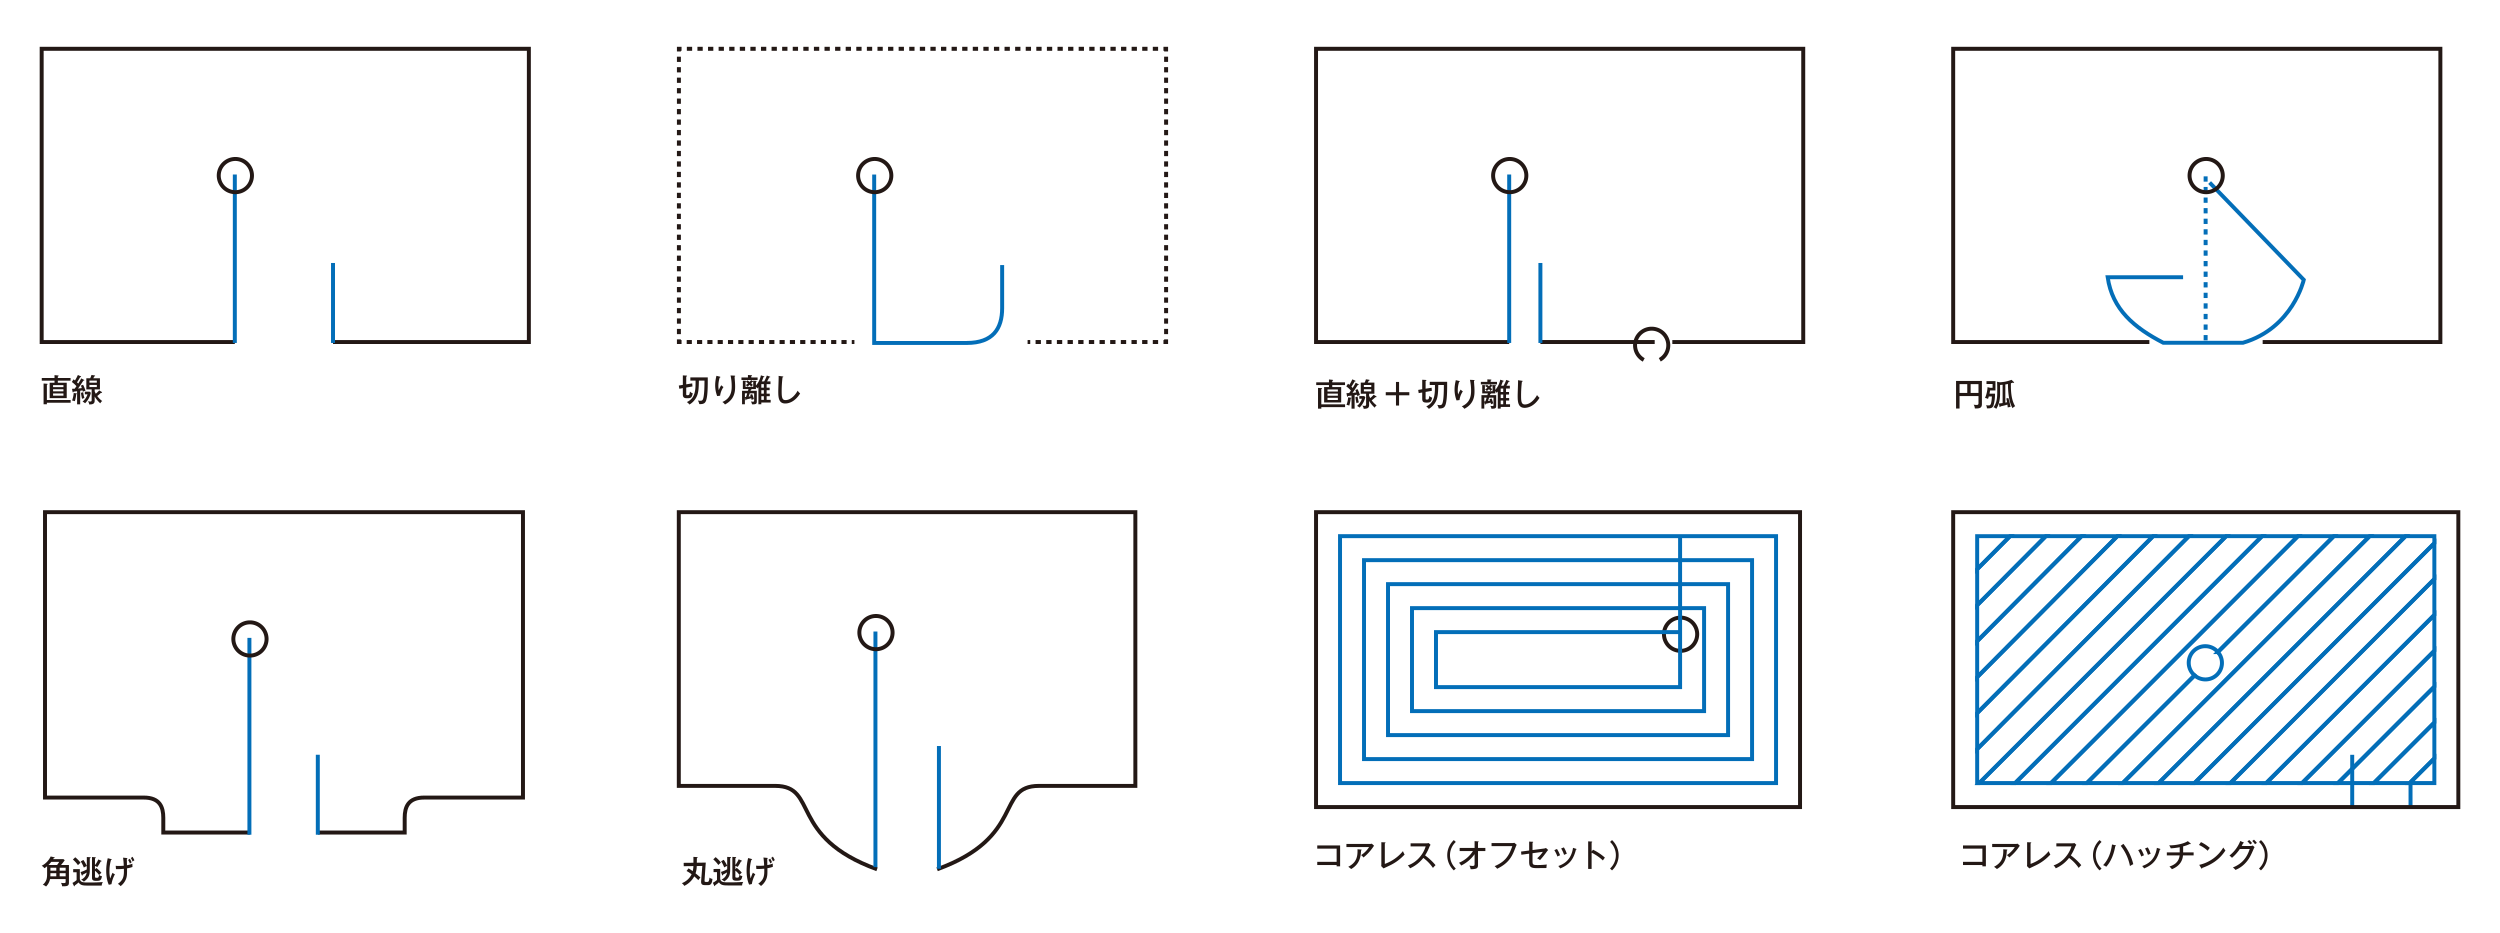 <svg xmlns="http://www.w3.org/2000/svg" xmlns:xlink="http://www.w3.org/1999/xlink" width="1500" height="560" viewBox="0 0 1500 560">
  <defs>
    <clipPath id="clip-path">
      <rect id="長方形_486" data-name="長方形 486" width="1452.38" height="503.831" fill="none"/>
    </clipPath>
    <clipPath id="clip-product_mark2_wire_pic_04">
      <rect width="1500" height="560"/>
    </clipPath>
  </defs>
  <g id="product_mark2_wire_pic_04" clip-path="url(#clip-product_mark2_wire_pic_04)">
    <g id="グループ_783" data-name="グループ 783" transform="translate(23.81 28.084)">
      <g id="グループ_782" data-name="グループ 782" clip-path="url(#clip-path)">
        <path id="パス_774" data-name="パス 774" d="M18.534,198.712v1.618H10.885v1.218h5.347v9.25H5.994v-9.25H8.9V200.33H1.252v-1.618H8.9v-1.731l2.073.209c.192.019.421.037.421.266,0,.19-.136.228-.514.343v.913Zm.038,13.189v1.675H4.318v.913H2.337V202.023l2.021.152c.207.02.415.02.415.248,0,.191-.189.267-.455.382v9.1Zm-10.545-7.69h6.224v-1.218H8.027Zm6.224,1.257H8.027v1.257h6.224Zm0,2.512H8.027v1.333h6.224Z" fill="#231815"/>
        <path id="パス_775" data-name="パス 775" d="M26.574,199.817a.28.28,0,0,1,.192.265.239.239,0,0,1-.266.21,1.362,1.362,0,0,1-.285-.02c-1.848,2.855-2.037,3.179-3.2,4.759.859-.077,1.122-.114,2.266-.266-.323-.952-.456-1.238-.552-1.485l1.314-.5a24.046,24.046,0,0,1,1.466,3.56,9.674,9.674,0,0,0-1.618.628,5.208,5.208,0,0,0-.192-.837c-.36.076-1.066.19-1.407.248v8.126H22.446v-7.861c-.341.057-1.807.229-2.114.266-.037.153-.112.457-.322.457-.171,0-.248-.246-.285-.418l-.323-1.77c.36,0,.533,0,1.6-.038.475-.667.781-1.1,1.067-1.522a18.363,18.363,0,0,0-2.78-2.512l1.044-1.581c.384.287.533.42.84.685a26.558,26.558,0,0,0,1.751-3.312l1.655.763c.133.057.267.17.267.3,0,.23-.248.23-.552.248-.744,1.313-.915,1.579-1.9,3.122.248.227.418.418.744.723a31.927,31.927,0,0,0,1.785-3.1Zm-4.584,8.106c.133.02.344.057.344.229,0,.209-.285.267-.4.286a22.3,22.3,0,0,1-.837,4.205,9.673,9.673,0,0,0-1.673-.418,15.985,15.985,0,0,0,.988-4.511Zm4.11-.7a19.091,19.091,0,0,0,.762,3.539,4.512,4.512,0,0,0-1.428.476,23.7,23.7,0,0,1-.645-3.616Zm1.007,1.312v-1.6H30l.707.647a12.469,12.469,0,0,1-3.466,6.3,5.727,5.727,0,0,0-1.524-1.009,8.947,8.947,0,0,0,2.969-4.339Zm9.044-9.668v6.7H32.99v1.142c.1.229.4.972.666,1.447a17.033,17.033,0,0,0,2.055-2l1.447.876c.171.115.286.191.286.361s-.171.248-.326.248a1.478,1.478,0,0,1-.359-.037,22.438,22.438,0,0,1-2.226,1.921,12.862,12.862,0,0,0,3.007,3.027c-.248.133-.589.342-1.181,1.351a16.4,16.4,0,0,1-3.369-4.074v2.551c0,2.169-1.829,2.189-3.273,2.208a3.283,3.283,0,0,0-.856-1.96,4.286,4.286,0,0,0,1.333.19c.533,0,.989,0,.989-.781v-6.471h-3.2v-6.7h2.322a9.063,9.063,0,0,0,.762-1.98l1.789.267c.17.019.4.058.4.285,0,.191-.266.287-.5.306-.359.7-.437.836-.588,1.122Zm-6.3,2.647h4.435v-1.218H29.85Zm4.435,1.351H29.85v1.274h4.435Z" fill="#231815"/>
        <path id="パス_776" data-name="パス 776" d="M117.082,177.128H1.19V1.191H293.507V177.128H176" fill="none" stroke="#231815" stroke-miterlimit="10" stroke-width="2.38"/>
        <line id="線_53" data-name="線 53" y1="101.072" transform="translate(117.082 76.615)" fill="none" stroke="#036eb8" stroke-miterlimit="10" stroke-width="2.38"/>
        <line id="線_54" data-name="線 54" y1="47.983" transform="translate(175.998 129.704)" fill="none" stroke="#036eb8" stroke-miterlimit="10" stroke-width="2.38"/>
        <path id="パス_777" data-name="パス 777" d="M107.44,77.263a9.966,9.966,0,1,1,9.967,9.967A9.968,9.968,0,0,1,107.44,77.263Z" fill="none" stroke="#231815" stroke-miterlimit="10" stroke-width="2.38"/>
        <path id="パス_778" data-name="パス 778" d="M391.521,201.947l.152,1.846-3.75.666v3.826c0,.742.173.742.8.742,1.029,0,1.181-.3,1.448-2.208a3.556,3.556,0,0,0,1.676,1.085c-.551,2.4-.858,2.951-3.2,2.951-1.581,0-2.758-.134-2.758-2.3V204.8l-2.114.381-.3-1.942,2.418-.4v-5.69l2.033.115c.21.018.495.018.495.247,0,.152-.266.285-.495.361v4.643Zm-1.125-1.655v-1.923h10.451c.037,5.881-.056,10.353-.8,13.208-.477,1.827-1.177,2.817-3.787,2.817a3.692,3.692,0,0,1-.5-.039,6.538,6.538,0,0,0-.855-2.149,8.247,8.247,0,0,0,1.524.17c.986,0,1.445-.361,1.749-1.618.666-2.663.688-7.632.706-10.466h-3.353c-.093,4.11-.149,7.079-1.311,9.554a10.958,10.958,0,0,1-4.358,4.8,6.321,6.321,0,0,0-1.559-1.485c5.232-2.436,5.232-7.384,5.232-12.865Z" fill="#231815"/>
        <path id="パス_779" data-name="パス 779" d="M407.92,197.856c.285.076.492.113.492.322,0,.191-.207.249-.418.324a16.713,16.713,0,0,0-.781,5.006,12.119,12.119,0,0,0,.248,2.532,15.947,15.947,0,0,1,1.484-2.989,7.276,7.276,0,0,0,1.333,1.084,11.716,11.716,0,0,0-2.018,5.215l-1.769.211a18.233,18.233,0,0,1-1.2-6.529,23.255,23.255,0,0,1,.589-4.872,4.27,4.27,0,0,0,.137-.761Zm8.907-.553c.245.02.474.02.474.248,0,.209-.229.266-.362.305.018.571.21,3.121.248,3.634.037.705.074,1.542.074,2.494,0,2.911-.322,7.593-6.087,10.619a5.611,5.611,0,0,0-1.562-1.5c5.272-2.245,5.6-6.7,5.6-9.4a30.512,30.512,0,0,0-.688-6.508Z" fill="#231815"/>
        <path id="パス_780" data-name="パス 780" d="M430.749,198.408v1.522h-9.688v-1.522h3.9v-1.485l1.984.114c.055,0,.474.038.474.247,0,.115-.171.23-.474.343v.781Zm7.231,6.09v1.522h-1.807v2.112h1.885v1.5h-1.885v2.207h2.418v1.618h-5.616v1.008h-1.733V204.211a6.617,6.617,0,0,1-.7.781,4.414,4.414,0,0,0-.8-.951v1.313h-2.473c-.019.19-.155.229-.5.286-.152.419-.192.532-.267.743h3.769v6.545c0,1.352-.626,1.638-2.876,1.6a4.119,4.119,0,0,0-.663-1.713,10.149,10.149,0,0,0,1.255.113c.685,0,.685-.285.685-.7V207.9h-2.628c-.245.761-.626,1.828-.682,1.979.762-.094.989-.151,1.215-.189a5.089,5.089,0,0,0-.323-.875l1.222-.439a20.229,20.229,0,0,1,1.044,2.988,4.845,4.845,0,0,0-1.332.514c-.056-.285-.078-.362-.245-1.009-1.392.362-2.762.667-3.01.724,0,.152,0,.495-.226.495-.174,0-.211-.191-.267-.4l-.307-1.351v4.129h-1.713v-8.087h3.52a7.087,7.087,0,0,0,.326-1.029H421.9v-5.043l1.618.115c.093,0,.381.037.381.227,0,.134-.1.21-.4.362v3.026h4.624v-3.73l1.618.115c.093,0,.478.037.478.246,0,.133-.1.191-.478.343v2.245a13.463,13.463,0,0,0,2.988-6.146l1.77.57c.17.058.288.115.288.248,0,.189-.137.209-.555.285a20.508,20.508,0,0,1-.97,2.531h1.426a17.282,17.282,0,0,0,1.6-3.5l1.733.609c.207.076.306.134.306.228,0,.191-.192.228-.61.285a26.143,26.143,0,0,1-1.274,2.379h2.033V202.4h-2.3V204.5Zm-14.846,5.672c.326-.039.363-.039.667-.077.477-1.352.533-1.5.725-2.189h-1.392Zm4.646-9.631c.093.057.323.19.323.363,0,.227-.382.17-.533.151-.248.324-.459.533-.7.818a5.386,5.386,0,0,1,1.026,1.067,3.137,3.137,0,0,0-1.008,1.085,5.994,5.994,0,0,0-.951-1.218c-.589.57-.933.855-1.258,1.121a2.465,2.465,0,0,0-1.1-.912A9.73,9.73,0,0,0,425,201.929a4.609,4.609,0,0,0-1.236-.876l.836-.914a5.6,5.6,0,0,1,1.315.933,7.878,7.878,0,0,0,.93-1.085ZM434.5,202.4h-1.522V204.5H434.5Zm-1.522,5.727H434.5V206.02h-1.522Zm1.522,1.5h-1.522v2.207H434.5Z" fill="#231815"/>
        <path id="パス_781" data-name="パス 781" d="M445.716,197.76c.285.039.456.057.456.248s-.285.285-.474.324a70.341,70.341,0,0,0-.5,8.412c0,3.539.248,5.233,2.3,5.233,3.806,0,6.7-4.415,7.271-5.652a8.648,8.648,0,0,0,1.5,1.674c-3.121,4.987-6.775,6.014-8.945,6.014-4,0-4.169-3.787-4.169-7.288,0-1.3.23-7.023.23-8.2a7.889,7.889,0,0,0-.056-1.085Z" fill="#231815"/>
        <path id="パス_782" data-name="パス 782" d="M500.7,76.615V177.687h55.575c15.689,0,21.205-8.575,21.205-20.874V130.941" fill="none" stroke="#036eb8" stroke-miterlimit="10" stroke-width="2.38"/>
        <path id="パス_783" data-name="パス 783" d="M491.057,77.263a9.966,9.966,0,1,1,9.968,9.967A9.968,9.968,0,0,1,491.057,77.263Z" fill="none" stroke="#231815" stroke-miterlimit="10" stroke-width="2.38"/>
        <line id="線_55" data-name="線 55" x1="1.587" transform="translate(487.251 177.128)" fill="none" stroke="#231815" stroke-miterlimit="10" stroke-width="2.38"/>
        <line id="線_56" data-name="線 56" x1="97.487" transform="translate(386.668 177.128)" fill="none" stroke="#231815" stroke-miterlimit="10" stroke-width="2.38" stroke-dasharray="3.095 3.095"/>
        <path id="パス_784" data-name="パス 784" d="M385.121,177.128h-1.587v-1.587" fill="none" stroke="#231815" stroke-miterlimit="10" stroke-width="2.38"/>
        <line id="線_57" data-name="線 57" y1="168.052" transform="translate(383.534 4.348)" fill="none" stroke="#231815" stroke-miterlimit="10" stroke-width="2.38" stroke-dasharray="3.141 3.141"/>
        <path id="パス_785" data-name="パス 785" d="M383.534,2.777V1.19h1.587" fill="none" stroke="#231815" stroke-miterlimit="10" stroke-width="2.38"/>
        <line id="線_58" data-name="線 58" x2="284.376" transform="translate(388.297 1.191)" fill="none" stroke="#231815" stroke-miterlimit="10" stroke-width="2.38" stroke-dasharray="3.177 3.177"/>
        <path id="パス_786" data-name="パス 786" d="M674.264,1.191h1.587V2.778" fill="none" stroke="#231815" stroke-miterlimit="10" stroke-width="2.38"/>
        <line id="線_59" data-name="線 59" y2="168.051" transform="translate(675.851 5.919)" fill="none" stroke="#231815" stroke-miterlimit="10" stroke-width="2.38" stroke-dasharray="3.141 3.141"/>
        <path id="パス_787" data-name="パス 787" d="M675.851,175.541v1.587h-1.587" fill="none" stroke="#231815" stroke-miterlimit="10" stroke-width="2.38"/>
        <line id="線_60" data-name="線 60" x1="75.132" transform="translate(595.933 177.128)" fill="none" stroke="#231815" stroke-miterlimit="10" stroke-width="2.38" stroke-dasharray="3.197 3.197"/>
        <line id="線_61" data-name="線 61" x1="1.587" transform="translate(592.747 177.128)" fill="none" stroke="#231815" stroke-miterlimit="10" stroke-width="2.38"/>
        <path id="パス_788" data-name="パス 788" d="M17.555,490.907v10.469c0,2.015-.8,2.4-4.11,2.3a4.343,4.343,0,0,0-.666-2.033c.474.037,1.047.111,1.466.111,1.258,0,1.332-.229,1.332-.818v-1.562H6.211a8.587,8.587,0,0,1-2.4,4.457A4.774,4.774,0,0,0,1.853,502.8c2.418-2.188,2.592-4,2.592-6.7v-4.432a8.683,8.683,0,0,1-1.6,1.178,5.391,5.391,0,0,0-1.655-1.463,11.863,11.863,0,0,0,5.4-5.579l2.111.459c.1.018.285.093.285.266,0,.211-.17.23-.57.267-.152.266-.208.359-.344.607h6.2l.763.648a35.642,35.642,0,0,1-2.226,2.855Zm-7.116,0a18.234,18.234,0,0,0,1.3-1.866H6.955a16.77,16.77,0,0,1-1.674,1.866Zm-4,4.927c0,.478-.018,1.315-.055,1.866H9.961v-1.866Zm0-1.518H9.961v-1.773H6.44Zm9.137-1.773H12v1.773h3.577Zm0,3.291H12V497.7h3.577Z" fill="#231815"/>
        <path id="パス_789" data-name="パス 789" d="M24.095,493.38v5.976a2.18,2.18,0,0,0,.666,1.314c.648.629,1.885.744,4.187.744,4.129,0,4.891-.038,8.982-.248a3.812,3.812,0,0,0-.7,2.1H28.815c-2.929,0-4.28-.174-5.483-1.885a17.165,17.165,0,0,1-2.281,1.786c-.018.344-.037.514-.266.514-.115,0-.192-.074-.3-.322l-.818-1.692a14.283,14.283,0,0,0,2.492-1.677v-4.72H20.1V493.38Zm-2.759-7.1a17.219,17.219,0,0,1,3.2,3.31,11.334,11.334,0,0,0-1.562,1.428,17.681,17.681,0,0,0-3.044-3.369Zm6.946-.152,1.77.115c.381.018.514.074.514.266s-.114.229-.5.4v7.041c0,2.21-.266,4.817-3.576,6.931a4.936,4.936,0,0,0-1.637-1.181,5.45,5.45,0,0,0,3.347-4.262,22.409,22.409,0,0,1-2.4,1.293c-.019.325-.037.514-.264.514-.189,0-.307-.189-.362-.344l-.626-1.748a18.963,18.963,0,0,0,3.728-1.581v-2.036a11.711,11.711,0,0,0-1.788.914,18.646,18.646,0,0,0-1.866-3.694l1.6-.874a22.265,22.265,0,0,1,2.055,3.6Zm5.709,6.586a21.487,21.487,0,0,1,3.047,2.87,11.487,11.487,0,0,0-1.351,1.332,3,3,0,0,0,1.673.707c-.437,2.607-1.122,2.814-3.521,2.814-2.207,0-2.454-.777-2.454-2.033V486.131l1.865.133c.056,0,.4.019.4.267,0,.21-.167.285-.474.418v4.032a13.634,13.634,0,0,0,1.98-3.384l1.637.663c.248.1.3.174.3.307,0,.266-.3.322-.533.285a18.7,18.7,0,0,1-2,3.292,10.83,10.83,0,0,0-1.391-.667v2.04Zm-.818,5.021c0,.651,0,.859,1.106.859.7,0,1.159-.078,1.352-1.659a13.807,13.807,0,0,0-2.458-2.585Z" fill="#231815"/>
        <path id="パス_790" data-name="パス 790" d="M42.926,487.386c.211.056.307.075.307.229,0,.23-.307.267-.437.285a23.726,23.726,0,0,0-.936,6.869,16.622,16.622,0,0,0,.477,4.246c.1-.23.133-.381.608-1.655.247-.667.554-1.333.762-1.773a5.12,5.12,0,0,0,1.447.9,18.02,18.02,0,0,0-2.073,5.935l-1.6.363c-1.524-3.143-1.562-7.464-1.562-8.393a31.47,31.47,0,0,1,.933-7.557Zm9.193-.666c.384.04.514.058.514.229,0,.189-.229.245-.341.285.019.474.074,3.521.074,3.825a16.744,16.744,0,0,0,3.274-.914,16.218,16.218,0,0,0,.04,1.961,18.31,18.31,0,0,1-3.276.818c.04,3.236.059,4.892-.741,6.717a10.048,10.048,0,0,1-3.121,3.961,5.548,5.548,0,0,0-1.637-1.37c3.614-2.591,3.692-4.95,3.614-9.022a39.239,39.239,0,0,1-4.736.189l-.173-2.015a12.864,12.864,0,0,0,1.866.112c.477,0,1.674-.019,2.969-.149a45.54,45.54,0,0,0-.419-4.835Zm1.962.455a16.377,16.377,0,0,1,1.084,2.133,11.274,11.274,0,0,0-1.026.781,10.175,10.175,0,0,0-1.084-2.189Zm1.636-1.2c.189.341.722,1.236,1.125,2.114a6.617,6.617,0,0,0-1.085.759,12.2,12.2,0,0,0-1.047-2.111Z" fill="#231815"/>
        <path id="パス_791" data-name="パス 791" d="M167.031,471.433H219v-8.808c0-6.46,2.055-12.169,11.744-12.169h59.229V279.219H3.192V450.456H62.421c9.689,0,11.747,5.709,11.747,12.169v8.808h51.97" fill="none" stroke="#231815" stroke-miterlimit="10" stroke-width="2.38"/>
        <line id="線_62" data-name="線 62" y1="118.105" transform="translate(125.835 354.642)" fill="none" stroke="#036eb8" stroke-miterlimit="10" stroke-width="2.38"/>
        <line id="線_63" data-name="線 63" y1="47.984" transform="translate(166.876 424.763)" fill="none" stroke="#036eb8" stroke-miterlimit="10" stroke-width="2.38"/>
        <path id="パス_792" data-name="パス 792" d="M116.2,355.29a9.965,9.965,0,1,1,9.967,9.968A9.968,9.968,0,0,1,116.2,355.29Z" fill="none" stroke="#231815" stroke-miterlimit="10" stroke-width="2.38"/>
        <path id="パス_793" data-name="パス 793" d="M389.317,492.952a25.626,25.626,0,0,1,2.492,1.655,14.6,14.6,0,0,0,.418-3.044l-5.786.075-.056-2.018,5.861-.056c0-.551,0-3.028-.019-3.521l2.229.134c.148,0,.322.037.322.21,0,.245-.344.379-.459.416,0,.44-.037,2.343-.037,2.74l5.406-.075c-.093.608-.285,3.465-.36,4.55l-.384,5.765c-.075,1.221.059,1.277.9,1.277h.722c.533,0,1.1,0,1.314-2.591a3.452,3.452,0,0,0,1.77.781c-.208,3.046-1.219,3.731-2.492,3.731H399.21c-1.425,0-2.51-.229-2.34-2.473l.7-9.022-3.329.059a13.712,13.712,0,0,1-.725,4.376c1.277,1.007,2.417,2.036,2.932,2.473a14.523,14.523,0,0,0-1.255,1.618c-1.085-1.1-2.266-2.1-2.458-2.262a13.186,13.186,0,0,1-5.994,5.69,4.682,4.682,0,0,0-1.463-1.618,10.7,10.7,0,0,0,5.879-5.331,18.243,18.243,0,0,0-3.047-1.977Z" fill="#231815"/>
        <path id="パス_794" data-name="パス 794" d="M408.319,493.293v5.976a2.192,2.192,0,0,0,.667,1.314c.647.629,1.884.744,4.186.744,4.133,0,4.891-.038,8.986-.248a3.736,3.736,0,0,0-.707,2.1h-8.412c-2.932,0-4.282-.174-5.479-1.885a17.134,17.134,0,0,1-2.288,1.786c-.018.344-.036.514-.265.514-.112,0-.189-.074-.3-.322l-.818-1.692a14.173,14.173,0,0,0,2.492-1.677v-4.72h-2.052v-1.885Zm-2.762-7.1a17.162,17.162,0,0,1,3.2,3.31,11.429,11.429,0,0,0-1.56,1.428,17.5,17.5,0,0,0-3.047-3.369Zm6.95-.152,1.769.115c.382.018.514.074.514.266s-.114.229-.5.4v7.041c0,2.21-.263,4.817-3.575,6.931a4.927,4.927,0,0,0-1.641-1.181,5.456,5.456,0,0,0,3.354-4.262,22.539,22.539,0,0,1-2.4,1.293c-.019.325-.037.514-.267.514-.192,0-.3-.189-.362-.344l-.629-1.748a19.059,19.059,0,0,0,3.732-1.581v-2.036a11.711,11.711,0,0,0-1.788.914,18.714,18.714,0,0,0-1.867-3.694l1.6-.874a22.034,22.034,0,0,1,2.056,3.6Zm5.708,6.586a21.363,21.363,0,0,1,3.044,2.87,11.974,11.974,0,0,0-1.351,1.332,3.022,3.022,0,0,0,1.677.707c-.438,2.607-1.123,2.814-3.522,2.814-2.206,0-2.454-.777-2.454-2.033V486.044l1.862.133c.059,0,.4.019.4.267,0,.21-.173.285-.477.418v4.032a13.759,13.759,0,0,0,1.981-3.384l1.636.663c.245.1.3.174.3.307,0,.266-.3.322-.533.285a18.706,18.706,0,0,1-2,3.292,10.525,10.525,0,0,0-1.389-.667v2.04Zm-.818,5.021c0,.651,0,.859,1.1.859.707,0,1.163-.078,1.352-1.659a13.593,13.593,0,0,0-2.455-2.585Z" fill="#231815"/>
        <path id="パス_795" data-name="パス 795" d="M427.154,487.3c.208.056.3.075.3.229,0,.23-.3.267-.44.285a23.928,23.928,0,0,0-.93,6.869,16.6,16.6,0,0,0,.474,4.246c.1-.23.133-.381.611-1.655.248-.667.551-1.333.762-1.773a5.075,5.075,0,0,0,1.444.9,18.1,18.1,0,0,0-2.076,5.935l-1.6.363c-1.521-3.143-1.558-7.464-1.558-8.393a31.6,31.6,0,0,1,.929-7.557Zm9.193-.666c.378.04.514.058.514.229,0,.189-.229.245-.347.285.022.474.081,3.521.081,3.825a16.94,16.94,0,0,0,3.273-.914,16.872,16.872,0,0,0,.037,1.961,18.436,18.436,0,0,1-3.273.818c.037,3.236.056,4.892-.744,6.717a10.065,10.065,0,0,1-3.121,3.961,5.548,5.548,0,0,0-1.637-1.37c3.618-2.591,3.692-4.95,3.618-9.022a39.393,39.393,0,0,1-4.743.189l-.167-2.015a12.761,12.761,0,0,0,1.863.112c.474,0,1.676-.019,2.969-.149a45.55,45.55,0,0,0-.419-4.835Zm1.959.455a16.253,16.253,0,0,1,1.084,2.133,10.706,10.706,0,0,0-1.029.781,10.034,10.034,0,0,0-1.084-2.189Zm1.636-1.2c.192.341.725,1.236,1.122,2.114a6.878,6.878,0,0,0-1.085.759,11.725,11.725,0,0,0-1.048-2.111Z" fill="#231815"/>
        <path id="パス_796" data-name="パス 796" d="M538.456,493.492c53.486-19.436,34.883-50.039,61.125-50.039H657.4V279.22H383.471V443.453h57.817c26.242,0,7.639,30.6,61.126,50.039" fill="none" stroke="#231815" stroke-miterlimit="10" stroke-width="2.38"/>
        <line id="線_64" data-name="線 64" y1="141.378" transform="translate(501.449 350.827)" fill="none" stroke="#036eb8" stroke-miterlimit="10" stroke-width="2.38"/>
        <line id="線_65" data-name="線 65" y1="73.632" transform="translate(539.547 419.525)" fill="none" stroke="#036eb8" stroke-miterlimit="10" stroke-width="2.38"/>
        <path id="パス_797" data-name="パス 797" d="M491.81,351.475a9.965,9.965,0,1,1,9.968,9.968A9.97,9.97,0,0,1,491.81,351.475Z" fill="none" stroke="#231815" stroke-miterlimit="10" stroke-width="2.38"/>
        <path id="パス_798" data-name="パス 798" d="M783.2,201.325v1.617h-7.649v1.222H780.9v9.248H770.66v-9.248h2.91v-1.222h-7.652v-1.617h7.652V199.6l2.074.211c.192.018.421.037.421.266,0,.186-.136.227-.514.341v.912Zm.037,13.19v1.674H768.983v.914H767V204.638l2.02.152c.208.018.416.018.416.248,0,.192-.189.266-.456.381v9.1Zm-10.544-7.689h6.224v-1.218h-6.224Zm6.224,1.255h-6.224v1.258h6.224Zm0,2.514h-6.224v1.333h6.224Z" fill="#231815"/>
        <path id="パス_799" data-name="パス 799" d="M791.24,202.431a.282.282,0,0,1,.192.263c0,.118-.112.211-.267.211a1.516,1.516,0,0,1-.285-.018c-1.847,2.854-2.036,3.18-3.2,4.76.858-.08,1.122-.118,2.265-.266-.322-.955-.455-1.24-.552-1.488l1.315-.5a24.21,24.21,0,0,1,1.466,3.561,9.929,9.929,0,0,0-1.618.629,5.265,5.265,0,0,0-.192-.836c-.36.074-1.066.189-1.408.247v8.127h-1.847v-7.863c-.341.059-1.807.229-2.113.266-.038.152-.112.456-.323.456-.17,0-.248-.245-.285-.415l-.322-1.773c.359,0,.533,0,1.6-.037.474-.666.781-1.1,1.066-1.522a18.563,18.563,0,0,0-2.78-2.514l1.045-1.58c.384.288.533.421.839.688a26.662,26.662,0,0,0,1.752-3.314l1.655.763c.133.059.266.171.266.3,0,.229-.248.229-.552.248-.743,1.311-.914,1.577-1.9,3.121.248.229.419.418.744.725a31.808,31.808,0,0,0,1.786-3.106Zm-4.584,8.1c.133.021.344.059.344.229,0,.211-.285.267-.4.285a22.39,22.39,0,0,1-.837,4.209,9.877,9.877,0,0,0-1.674-.421,16,16,0,0,0,.989-4.51Zm4.11-.7a18.973,18.973,0,0,0,.762,3.54,4.433,4.433,0,0,0-1.429.474,23.757,23.757,0,0,1-.645-3.617Zm1.007,1.311v-1.6h2.9l.706.645a12.464,12.464,0,0,1-3.465,6.3,5.736,5.736,0,0,0-1.525-1.007,8.943,8.943,0,0,0,2.969-4.34Zm9.044-9.667v6.7h-3.162v1.144a15.741,15.741,0,0,0,.667,1.444,17.191,17.191,0,0,0,2.055-2l1.447.874c.171.115.285.192.285.36s-.17.248-.325.248a1.489,1.489,0,0,1-.36-.037,22.039,22.039,0,0,1-2.225,1.921,12.911,12.911,0,0,0,3.006,3.028c-.248.133-.589.344-1.181,1.351a16.393,16.393,0,0,1-3.369-4.075v2.554c0,2.169-1.828,2.188-3.273,2.206a3.276,3.276,0,0,0-.855-1.958,4.352,4.352,0,0,0,1.333.189c.533,0,.988,0,.988-.781v-6.472h-3.2v-6.7h2.321a9.068,9.068,0,0,0,.763-1.98l1.788.267c.171.018.4.058.4.285,0,.189-.267.288-.5.307-.36.7-.437.836-.589,1.121Zm-6.3,2.647h4.435V202.9h-4.435Zm4.435,1.352h-4.435v1.271h4.435Z" fill="#231815"/>
        <path id="パス_800" data-name="パス 800" d="M815.635,201.08v6.146h6.146v1.866h-6.146v6.149h-1.863v-6.149h-6.13v-1.866h6.13V201.08Z" fill="#231815"/>
        <path id="パス_801" data-name="パス 801" d="M835.151,204.56l.155,1.847-3.75.667V210.9c0,.741.171.741.8.741,1.029,0,1.179-.307,1.444-2.21a3.546,3.546,0,0,0,1.678,1.085c-.552,2.4-.859,2.951-3.2,2.951-1.58,0-2.762-.131-2.762-2.3v-3.75l-2.11.378-.307-1.94,2.417-.4v-5.69l2.037.114c.21.019.5.019.5.248,0,.152-.267.285-.5.36v4.642Zm-1.122-1.655v-1.922H844.48c.037,5.883-.058,10.352-.8,13.21-.477,1.826-1.181,2.814-3.787,2.814a4.022,4.022,0,0,1-.5-.037,6.621,6.621,0,0,0-.855-2.151,8.01,8.01,0,0,0,1.521.174c.989,0,1.448-.363,1.751-1.618.664-2.666.685-7.634.7-10.47h-3.35c-.092,4.11-.152,7.079-1.314,9.556a10.937,10.937,0,0,1-4.358,4.794,6.239,6.239,0,0,0-1.561-1.481c5.237-2.437,5.237-7.386,5.237-12.869Z" fill="#231815"/>
        <path id="パス_802" data-name="パス 802" d="M851.551,200.469c.285.077.492.115.492.322s-.207.248-.415.325a16.72,16.72,0,0,0-.781,5.006,11.932,11.932,0,0,0,.248,2.532,15.761,15.761,0,0,1,1.482-2.991,7.233,7.233,0,0,0,1.332,1.085,11.776,11.776,0,0,0-2.014,5.216l-1.773.211a18.28,18.28,0,0,1-1.2-6.53,23.069,23.069,0,0,1,.588-4.873,4.437,4.437,0,0,0,.134-.759Zm8.907-.552c.245.019.474.019.474.248,0,.211-.229.266-.359.3.018.57.207,3.124.248,3.635.037.7.074,1.541.074,2.495,0,2.911-.322,7.594-6.09,10.619a5.615,5.615,0,0,0-1.559-1.5c5.269-2.247,5.594-6.7,5.594-9.4a30.645,30.645,0,0,0-.685-6.508Z" fill="#231815"/>
        <path id="パス_803" data-name="パス 803" d="M874.38,201.021v1.525H864.7v-1.525h3.9v-1.482l1.98.112c.059,0,.474.037.474.248,0,.115-.17.229-.474.341v.781Zm7.231,6.093v1.519H879.8v2.113h1.884v1.507H879.8v2.206h2.418v1.618h-5.613v1.008h-1.736V206.826a6.734,6.734,0,0,1-.7.781,4.546,4.546,0,0,0-.8-.951v1.313H870.9c-.022.19-.155.23-.5.286-.155.418-.192.533-.267.743h3.769v6.546c0,1.352-.629,1.637-2.876,1.6a4.154,4.154,0,0,0-.664-1.714,10.008,10.008,0,0,0,1.253.114c.688,0,.688-.285.688-.706v-4.321h-2.629c-.248.763-.626,1.829-.685,1.981.763-.1.989-.152,1.219-.189a5.683,5.683,0,0,0-.323-.874l1.218-.441a19.679,19.679,0,0,1,1.045,2.988,4.847,4.847,0,0,0-1.333.515c-.056-.285-.074-.363-.245-1.011-1.391.363-2.762.67-3.009.726,0,.152,0,.5-.227.5-.17,0-.207-.193-.266-.4l-.307-1.352v4.132h-1.711V209h3.521a7.1,7.1,0,0,0,.322-1.029h-3.366v-5.045l1.618.118c.093,0,.378.037.378.226,0,.133-.092.207-.4.362v3.026h4.624v-3.732l1.618.118c.093,0,.474.037.474.244,0,.134-.1.189-.474.344v2.244a13.483,13.483,0,0,0,2.988-6.146l1.766.571c.174.059.289.114.289.248,0,.189-.134.207-.555.285a20.006,20.006,0,0,1-.967,2.532h1.426a17.7,17.7,0,0,0,1.6-3.5l1.729.608c.211.078.307.136.307.229,0,.193-.189.23-.611.285a25.11,25.11,0,0,1-1.274,2.381h2.037v1.655h-2.3v2.1Zm-14.846,5.672c.326-.04.366-.04.67-.081.474-1.351.533-1.5.721-2.188h-1.391Zm4.646-9.633c.1.056.326.192.326.363,0,.226-.385.17-.534.152-.248.322-.458.533-.706.818a5.4,5.4,0,0,1,1.029,1.066,3.159,3.159,0,0,0-1.011,1.085,5.925,5.925,0,0,0-.948-1.218c-.592.57-.936.855-1.258,1.122a2.484,2.484,0,0,0-1.1-.915,9.36,9.36,0,0,0,1.426-1.084,4.536,4.536,0,0,0-1.234-.874l.837-.915a5.645,5.645,0,0,1,1.314.933,8.19,8.19,0,0,0,.93-1.085Zm6.716,1.866h-1.519v2.1h1.519Zm-1.518,5.727h1.519v-2.114h-1.519Zm1.518,1.507h-1.519v2.207h1.519Z" fill="#231815"/>
        <path id="パス_804" data-name="パス 804" d="M889.35,200.376c.285.037.455.056.455.248s-.285.285-.474.322a70.34,70.34,0,0,0-.495,8.412c0,3.54.247,5.232,2.3,5.232,3.806,0,6.7-4.414,7.271-5.65a8.607,8.607,0,0,0,1.5,1.673c-3.122,4.987-6.776,6.016-8.945,6.016-4,0-4.169-3.787-4.169-7.289,0-1.3.229-7.024.229-8.205a7.732,7.732,0,0,0-.056-1.084Z" fill="#231815"/>
        <line id="線_66" data-name="線 66" x1="68.576" transform="translate(900.431 177.128)" fill="none" stroke="#231815" stroke-miterlimit="10" stroke-width="2.38"/>
        <path id="パス_805" data-name="パス 805" d="M881.707,177.128H765.815V1.191h292.317V177.128h-78.55" fill="none" stroke="#231815" stroke-miterlimit="10" stroke-width="2.38"/>
        <line id="線_67" data-name="線 67" y1="101.074" transform="translate(881.707 76.615)" fill="none" stroke="#036eb8" stroke-miterlimit="10" stroke-width="2.38"/>
        <line id="線_68" data-name="線 68" y1="47.984" transform="translate(900.43 129.705)" fill="none" stroke="#036eb8" stroke-miterlimit="10" stroke-width="2.38"/>
        <path id="パス_806" data-name="パス 806" d="M872.065,77.263a9.966,9.966,0,1,1,9.968,9.968A9.968,9.968,0,0,1,872.065,77.263Z" fill="none" stroke="#231815" stroke-miterlimit="10" stroke-width="2.38"/>
        <path id="パス_807" data-name="パス 807" d="M962.442,187.855a9.965,9.965,0,1,1,9.614-.062" fill="none" stroke="#231815" stroke-miterlimit="10" stroke-width="2.38"/>
        <path id="パス_808" data-name="パス 808" d="M1151.922,209.55v7.5h-2.1V200.469h15.51v13.854c0,2-.837,2.684-3.521,2.684-.286,0-.474-.018-.723-.037a4.71,4.71,0,0,0-.7-2.262,8.4,8.4,0,0,0,1.73.167c.991,0,1.162-.285,1.162-1.159V209.55Zm4.624-7.159h-4.624v5.275h4.624Zm2.033,5.275h4.7v-5.275h-4.7Z" fill="#231815"/>
        <path id="パス_809" data-name="パス 809" d="M1173.189,208.121a23.62,23.62,0,0,1-.9,7.08c-.628,1.635-1.731,1.787-3.939,1.731a4.141,4.141,0,0,0-.532-1.9,8.01,8.01,0,0,0,1.5.134c.763,0,1.181-.134,1.523-1.392a19.8,19.8,0,0,0,.476-3.995h-1.846c-.229.781-.322,1.066-.474,1.484a5.748,5.748,0,0,0-1.789-.57,18.685,18.685,0,0,0,1.5-6.489l1.506.377h1.521v-2.262h-3.653v-1.733h5.386v5.6h-3.235c-.229,1.37-.248,1.524-.342,1.943Zm11.363-6.927a.4.4,0,0,1,.112.285c0,.13-.149.17-.227.17a1.194,1.194,0,0,1-.515-.151c-.437.151-.76.266-1.181.378-.092,4.742.212,9.974,2.551,13.761a5.106,5.106,0,0,0-1.558,1.181c-.9-1.41-2.74-5.291-2.76-14.5-.458.093-.724.133-1.579.267v10.9c.322-.074.569-.112,1.026-.226-.1-.648-.267-1.562-.437-2.285l1.218-.247a42.328,42.328,0,0,1,1.332,5.4,5.709,5.709,0,0,0-1.7.266c-.094-.874-.171-1.562-.189-1.711a37.873,37.873,0,0,1-4.073,1.026c-.134.227-.229.437-.456.437-.173,0-.21-.189-.23-.285L1175.51,214c.381-.036,1.067-.074,2.248-.247V202.775c-.992.074-1.163.093-1.524.111v5.387c0,4.491-1.161,7.252-2.3,8.963a4,4,0,0,0-1.638-.951c.971-1.389,2.229-3.292,2.229-8.527v-2.587c0-2.056-.058-3.159-.095-4.224l1.18.284a6.307,6.307,0,0,0,.721.037,21.4,21.4,0,0,0,6.776-1.463Z" fill="#231815"/>
        <path id="パス_810" data-name="パス 810" d="M1265.811,177.128H1148.1V1.191H1440.41V177.128H1333.789" fill="none" stroke="#231815" stroke-miterlimit="10" stroke-width="2.38"/>
        <line id="線_69" data-name="線 69" y1="99.511" transform="translate(1299.566 76.616)" fill="none" stroke="#036eb8" stroke-miterlimit="10" stroke-width="2.38" stroke-dasharray="3.174 3.174"/>
        <path id="パス_811" data-name="パス 811" d="M1301.959,81.456l56.492,58.364s-6.555,29.023-36.516,37.763h-47.752c-17.478-9.05-30.588-19.973-33.4-39.325h45.257" fill="none" stroke="#036eb8" stroke-miterlimit="10" stroke-width="2.38"/>
        <path id="パス_812" data-name="パス 812" d="M1289.924,77.263a9.966,9.966,0,1,1,9.967,9.968A9.968,9.968,0,0,1,1289.924,77.263Z" fill="none" stroke="#231815" stroke-miterlimit="10" stroke-width="2.38"/>
        <path id="パス_813" data-name="パス 813" d="M766.541,490.938v-1.922H778.17V481.1H766.541v-1.922h13.721v12.54H778.17v-.781Z" fill="#231815"/>
        <path id="パス_814" data-name="パス 814" d="M798.2,478.283a3.333,3.333,0,0,0,1.044-.17l1.392,1.255a7.975,7.975,0,0,0-.667.914,29.01,29.01,0,0,1-5.69,6.127,6.845,6.845,0,0,0-1.426-1.428,15.436,15.436,0,0,0,4.773-4.813H784.04v-1.885Zm-5.387,3.369c.1,0,.363.037.363.192,0,.186-.23.3-.363.36-.115,2.721-.344,7.974-5.938,11.133A11.1,11.1,0,0,0,785.143,492c4.035-2.169,5.8-4.813,5.542-10.526Z" fill="#231815"/>
        <path id="パス_815" data-name="パス 815" d="M807.081,477.331c.247.019.4.019.4.192,0,.226-.285.341-.4.4v12.335a24.922,24.922,0,0,0,10.885-7.67,9.767,9.767,0,0,0,.99,2.036,28.771,28.771,0,0,1-8.943,6.6c-.592.285-3.18,1.487-3.7,1.754l-1.407-1.411a7.707,7.707,0,0,0,.092-1.122V477.238Z" fill="#231815"/>
        <path id="パス_816" data-name="パス 816" d="M822.543,479.768V477.9h9.611a5.962,5.962,0,0,0,1.3-.133l1.084,1.066a5,5,0,0,0-.725,1.237,28.3,28.3,0,0,1-2.569,5.082,34.669,34.669,0,0,1,6.264,5.861,17.011,17.011,0,0,0-1.544,1.659,24.7,24.7,0,0,0-5.786-6,21.027,21.027,0,0,1-7.993,6.242,4.973,4.973,0,0,0-1.315-1.732,16.569,16.569,0,0,0,7.386-5.25,17.611,17.611,0,0,0,3.332-6.168Z" fill="#231815"/>
        <path id="パス_817" data-name="パス 817" d="M849.672,477.084a10.868,10.868,0,0,0,0,15.949l-1.184,1.122a12.439,12.439,0,0,1,0-18.193Z" fill="#231815"/>
        <path id="パス_818" data-name="パス 818" d="M851.984,482.545V480.66h8.963v-4.072l2.055.155c.248.018.381.037.381.208s-.229.266-.381.344v3.365h4.4v1.885H863v8.433c0,1.293-.437,1.826-1.274,2.13a9.3,9.3,0,0,1-3.161.306,6.427,6.427,0,0,0-.759-2.151,11.12,11.12,0,0,0,1.94.208c1.2,0,1.2-.378,1.2-1.788v-5.272a20.787,20.787,0,0,1-8.071,6.834,5.133,5.133,0,0,0-1.332-1.64,18.242,18.242,0,0,0,8.411-7.06Z" fill="#231815"/>
        <path id="パス_819" data-name="パス 819" d="M883.455,477.75a3.942,3.942,0,0,0,1.314-.17l1.463,1.236a4.7,4.7,0,0,0-.552,1.1c-2.055,5.424-3.691,9.592-11.207,13.265a6.525,6.525,0,0,0-1.525-1.559c5.709-2.455,8.412-5.368,10.619-12.032H871.12V477.75Z" fill="#231815"/>
        <path id="パス_820" data-name="パス 820" d="M893.683,476.873l2.021.1c.189,0,.378.019.378.208s-.248.285-.378.322v4.435l6.7-.874a4.3,4.3,0,0,0,1.37-.362l1.333,1.218a6.77,6.77,0,0,0-.84.97,54.068,54.068,0,0,1-4.091,5.12,6.043,6.043,0,0,0-1.711-1.107,18.466,18.466,0,0,0,3.447-3.9l-6.205.837v4.817c0,1.921.226,2.281,2.777,2.281a44.634,44.634,0,0,0,5.8-.323,11.513,11.513,0,0,0-.23,2.114c-.9.019-4.15.056-6.127.056-3.636,0-4.246-1.159-4.246-3.806v-4.854l-4.68.63-.174-1.9,4.854-.63Z" fill="#231815"/>
        <path id="パス_821" data-name="パス 821" d="M910.386,481.311a19.886,19.886,0,0,1,1.862,3.788,7.387,7.387,0,0,0-1.618.74,19.189,19.189,0,0,0-1.844-3.846Zm11.381-.136c.189.059.344.114.344.266,0,.211-.267.267-.366.286-1.407,5.56-3.729,8.944-9.419,11.25a8.594,8.594,0,0,0-1.162-1.447c2.8-1.008,7.729-3.159,8.833-10.907Zm-7.25-.837a15.707,15.707,0,0,1,1.729,3.862,9.525,9.525,0,0,0-1.617.65A17.742,17.742,0,0,0,912.877,481Z" fill="#231815"/>
        <path id="パス_822" data-name="パス 822" d="M931.976,481.745a30.045,30.045,0,0,1,7.156,4.761,15.608,15.608,0,0,0-1.2,1.692,27.48,27.48,0,0,0-6.774-4.68v9.763h-2.075V476.724l2.1.13c.227.019.341.078.341.23,0,.21-.229.248-.362.285v5.52Z" fill="#231815"/>
        <path id="パス_823" data-name="パス 823" d="M942.225,493.033a10.87,10.87,0,0,0,0-15.949l1.181-1.122a12.432,12.432,0,0,1,0,18.193Z" fill="#231815"/>
        <path id="パス_824" data-name="パス 824" d="M974.573,352.455a9.965,9.965,0,1,1,9.968,9.967A9.97,9.97,0,0,1,974.573,352.455Z" fill="none" stroke="#231815" stroke-miterlimit="10" stroke-width="2.38"/>
        <rect id="長方形_480" data-name="長方形 480" width="290.398" height="176.937" transform="translate(765.816 279.219)" fill="none" stroke="#231815" stroke-miterlimit="10" stroke-width="2.38"/>
        <rect id="長方形_481" data-name="長方形 481" width="261.611" height="148.15" transform="translate(780.209 293.613)" fill="none" stroke="#036eb8" stroke-miterlimit="10" stroke-width="2.38"/>
        <rect id="長方形_482" data-name="長方形 482" width="232.825" height="119.363" transform="translate(794.602 308.007)" fill="none" stroke="#036eb8" stroke-miterlimit="10" stroke-width="2.38"/>
        <rect id="長方形_483" data-name="長方形 483" width="204.037" height="90.576" transform="translate(808.996 322.4)" fill="none" stroke="#036eb8" stroke-miterlimit="10" stroke-width="2.38"/>
        <rect id="長方形_484" data-name="長方形 484" width="175.251" height="61.789" transform="translate(823.389 336.794)" fill="none" stroke="#036eb8" stroke-miterlimit="10" stroke-width="2.38"/>
        <path id="パス_825" data-name="パス 825" d="M984.246,351.187H837.782v33H984.246V293.914" fill="none" stroke="#036eb8" stroke-miterlimit="10" stroke-width="2.38"/>
        <path id="パス_826" data-name="パス 826" d="M1153.992,490.938v-1.922h11.629V481.1h-11.629v-1.922h13.724v12.54h-2.095v-.781Z" fill="#231815"/>
        <path id="パス_827" data-name="パス 827" d="M1185.655,478.283a3.351,3.351,0,0,0,1.047-.17l1.389,1.255a8.38,8.38,0,0,0-.667.914,28.928,28.928,0,0,1-5.69,6.127,6.862,6.862,0,0,0-1.429-1.428,15.438,15.438,0,0,0,4.78-4.813h-13.591v-1.885Zm-5.387,3.369c.093,0,.36.037.36.192,0,.186-.227.3-.36.36-.115,2.721-.341,7.974-5.938,11.133A11.123,11.123,0,0,0,1172.6,492c4.033-2.169,5.8-4.813,5.536-10.526Z" fill="#231815"/>
        <path id="パス_828" data-name="パス 828" d="M1194.532,477.331c.248.019.4.019.4.192,0,.226-.285.341-.4.4v12.335a24.908,24.908,0,0,0,10.888-7.67,9.763,9.763,0,0,0,.989,2.036,28.661,28.661,0,0,1-8.945,6.6c-.589.285-3.177,1.487-3.692,1.754l-1.41-1.411a7.2,7.2,0,0,0,.1-1.122V477.238Z" fill="#231815"/>
        <path id="パス_829" data-name="パス 829" d="M1210,479.768V477.9h9.611a5.916,5.916,0,0,0,1.293-.133l1.085,1.066a4.962,4.962,0,0,0-.723,1.237,28.3,28.3,0,0,1-2.569,5.082,34.688,34.688,0,0,1,6.261,5.861,17.37,17.37,0,0,0-1.541,1.659,24.7,24.7,0,0,0-5.786-6,20.977,20.977,0,0,1-7.994,6.242,4.987,4.987,0,0,0-1.311-1.732,16.561,16.561,0,0,0,7.383-5.25,17.454,17.454,0,0,0,3.329-6.168Z" fill="#231815"/>
        <path id="パス_830" data-name="パス 830" d="M1237.123,477.084a10.868,10.868,0,0,0,0,15.949l-1.178,1.122a12.426,12.426,0,0,1,0-18.193Z" fill="#231815"/>
        <path id="パス_831" data-name="パス 831" d="M1245.414,479.083c.247.059.362.114.362.266,0,.078-.059.226-.421.3-.819,4.547-2.418,9.022-5.406,12.314a8.742,8.742,0,0,0-1.884-.97c3.236-3.425,4.705-7.69,5.331-12.389Zm4.813-.859a31.36,31.36,0,0,1,5.92,12.2,13.886,13.886,0,0,0-1.978,1.125,28.053,28.053,0,0,0-5.541-12.14Z" fill="#231815"/>
        <path id="パス_832" data-name="パス 832" d="M1260.71,481.311a20.068,20.068,0,0,1,1.862,3.788,7.359,7.359,0,0,0-1.617.74,19.577,19.577,0,0,0-1.845-3.846Zm11.381-.136c.189.059.341.114.341.266,0,.211-.267.267-.363.286-1.407,5.56-3.729,8.944-9.419,11.25a8.908,8.908,0,0,0-1.162-1.447c2.8-1.008,7.726-3.159,8.83-10.907Zm-7.253-.837a15.526,15.526,0,0,1,1.73,3.862,9.561,9.561,0,0,0-1.618.65A17.809,17.809,0,0,0,1263.2,481Z" fill="#231815"/>
        <path id="パス_833" data-name="パス 833" d="M1286.068,483.363h6.3v1.81h-6.391c-.44,5.653-5.12,7.631-6.645,8.278a8.308,8.308,0,0,0-1.484-1.6c2.247-.8,5.575-2.132,6.108-6.682h-7.667v-1.81h7.726v-3.118a36.668,36.668,0,0,1-5.368.682,8.76,8.76,0,0,0-.952-1.785c4.761,0,9.119-1.184,11.192-2.536l1.6,1.314a.4.4,0,0,1,.155.249c0,.133-.095.229-.266.229a.6.6,0,0,1-.3-.1,18.717,18.717,0,0,1-4,1.447Z" fill="#231815"/>
        <path id="パス_834" data-name="パス 834" d="M1296.773,477.179a23.274,23.274,0,0,1,5.291,3.481,13.593,13.593,0,0,0-1.237,1.714,19.865,19.865,0,0,0-5.253-3.481Zm-1.047,13.647a22.436,22.436,0,0,0,14.446-10.392,11.6,11.6,0,0,0,1.274,1.751c-3.71,5.842-8.908,8.7-13.929,10.488,0,.208-.077.415-.266.415a.383.383,0,0,1-.307-.229Z" fill="#231815"/>
        <path id="パス_835" data-name="パス 835" d="M1326.55,479.5a3.1,3.1,0,0,0,1.295-.286l1.1,1.011a6.569,6.569,0,0,0-.61,1.159c-1.6,3.673-2.644,6.072-5.2,8.678a16.483,16.483,0,0,1-5.653,3.806,7.766,7.766,0,0,0-1.562-1.463c5.846-2.38,8.474-6.168,10.11-11.1H1320.1a25.616,25.616,0,0,1-4.723,5.306,10.571,10.571,0,0,0-1.519-1.37,20.533,20.533,0,0,0,6.508-8.734l1.866.837c.093.037.267.114.267.285,0,.192-.288.248-.459.248-.192.4-.3.626-.837,1.618Zm-.837-3.577a20.906,20.906,0,0,1,1.751,1.866,7.382,7.382,0,0,0-1.141.8,11.345,11.345,0,0,0-1.695-1.825Zm2.873-.211a17.069,17.069,0,0,1,1.751,1.959,10.906,10.906,0,0,0-1.141.8,10.449,10.449,0,0,0-1.658-1.941Z" fill="#231815"/>
        <path id="パス_836" data-name="パス 836" d="M1331.586,493.033a10.869,10.869,0,0,0,0-15.949l1.178-1.122a12.426,12.426,0,0,1,0,18.193Z" fill="#231815"/>
        <path id="パス_837" data-name="パス 837" d="M1268.052,293.613,1162.491,399.788v21.587l127.018-127.762Z" fill="none" stroke="#036eb8" stroke-miterlimit="10" stroke-width="2.38"/>
        <path id="パス_838" data-name="パス 838" d="M1246.592,293.613l-84.1,84.591v21.584l105.561-106.175Z" fill="none" stroke="#036eb8" stroke-miterlimit="10" stroke-width="2.38"/>
        <path id="パス_839" data-name="パス 839" d="M1311.889,293.613l-148.14,148.15h21.522l148.14-148.15Z" fill="none" stroke="#036eb8" stroke-miterlimit="10" stroke-width="2.38"/>
        <path id="パス_840" data-name="パス 840" d="M1333.411,293.613,1185.27,441.763h21.519l148.144-148.15Z" fill="none" stroke="#036eb8" stroke-miterlimit="10" stroke-width="2.38"/>
        <path id="パス_841" data-name="パス 841" d="M1289.509,293.613,1162.491,421.375v20.388h1.258l148.14-148.15Z" fill="none" stroke="#036eb8" stroke-miterlimit="10" stroke-width="2.38"/>
        <path id="パス_842" data-name="パス 842" d="M1289.428,369.61a9.924,9.924,0,0,1,17.5-6.462l69.531-69.534h-21.522L1206.79,441.763h21.521l64.622-64.622A9.9,9.9,0,0,1,1289.428,369.61Z" fill="none" stroke="#036eb8" stroke-miterlimit="10" stroke-width="2.38"/>
        <path id="パス_843" data-name="パス 843" d="M1162.49,293.613v19.836l19.721-19.836Z" fill="none" stroke="#036eb8" stroke-miterlimit="10" stroke-width="2.38"/>
        <path id="パス_844" data-name="パス 844" d="M1182.212,293.613l-19.721,19.836v21.587l41.181-41.423Z" fill="none" stroke="#036eb8" stroke-miterlimit="10" stroke-width="2.38"/>
        <path id="パス_845" data-name="パス 845" d="M1225.132,293.613l-62.641,63.007V378.2l84.1-84.591Z" fill="none" stroke="#036eb8" stroke-miterlimit="10" stroke-width="2.38"/>
        <path id="パス_846" data-name="パス 846" d="M1203.672,293.613l-41.181,41.423V356.62l62.641-63.007Z" fill="none" stroke="#036eb8" stroke-miterlimit="10" stroke-width="2.38"/>
        <path id="パス_847" data-name="パス 847" d="M1436.8,340.879,1335.919,441.763h21.522L1436.8,362.4Z" fill="none" stroke="#036eb8" stroke-miterlimit="10" stroke-width="2.38"/>
        <path id="パス_848" data-name="パス 848" d="M1436.8,319.357,1314.4,441.764h21.522L1436.8,340.879Z" fill="none" stroke="#036eb8" stroke-miterlimit="10" stroke-width="2.38"/>
        <path id="パス_849" data-name="パス 849" d="M1436.8,297.835,1292.878,441.763H1314.4l122.4-122.406Z" fill="none" stroke="#036eb8" stroke-miterlimit="10" stroke-width="2.38"/>
        <path id="パス_850" data-name="パス 850" d="M1436.8,362.4l-79.356,79.359h21.522l57.834-57.837Z" fill="none" stroke="#036eb8" stroke-miterlimit="10" stroke-width="2.38"/>
        <path id="パス_851" data-name="パス 851" d="M1436.8,383.926l-57.834,57.838h21.522l36.312-36.316Z" fill="none" stroke="#036eb8" stroke-miterlimit="10" stroke-width="2.38"/>
        <path id="パス_852" data-name="パス 852" d="M1376.455,293.613l-69.531,69.534a9.918,9.918,0,0,1-13.991,13.994l-64.622,64.622h21.522l148.141-148.15Z" fill="none" stroke="#036eb8" stroke-miterlimit="10" stroke-width="2.38"/>
        <path id="パス_853" data-name="パス 853" d="M1436.8,426.97,1422,441.764H1436.8Z" fill="none" stroke="#036eb8" stroke-miterlimit="10" stroke-width="2.38"/>
        <path id="パス_854" data-name="パス 854" d="M1436.8,405.448l-36.312,36.315H1422L1436.8,426.97Z" fill="none" stroke="#036eb8" stroke-miterlimit="10" stroke-width="2.38"/>
        <path id="パス_855" data-name="パス 855" d="M1397.974,293.613l-148.14,148.15h21.522l148.14-148.15Z" fill="none" stroke="#036eb8" stroke-miterlimit="10" stroke-width="2.38"/>
        <path id="パス_856" data-name="パス 856" d="M1436.8,293.613h-17.3l-148.14,148.15h21.522L1436.8,297.834Z" fill="none" stroke="#036eb8" stroke-miterlimit="10" stroke-width="2.38"/>
        <line id="線_70" data-name="線 70" y2="14.787" transform="translate(1422.509 441.568)" fill="none" stroke="#036eb8" stroke-miterlimit="10" stroke-width="2.38"/>
        <line id="線_71" data-name="線 71" y2="31.558" transform="translate(1387.52 424.797)" fill="none" stroke="#036eb8" stroke-miterlimit="10" stroke-width="2.38"/>
        <rect id="長方形_485" data-name="長方形 485" width="303.093" height="176.937" transform="translate(1148.097 279.219)" fill="none" stroke="#231815" stroke-miterlimit="10" stroke-width="2.38"/>
      </g>
    </g>
  </g>
</svg>
